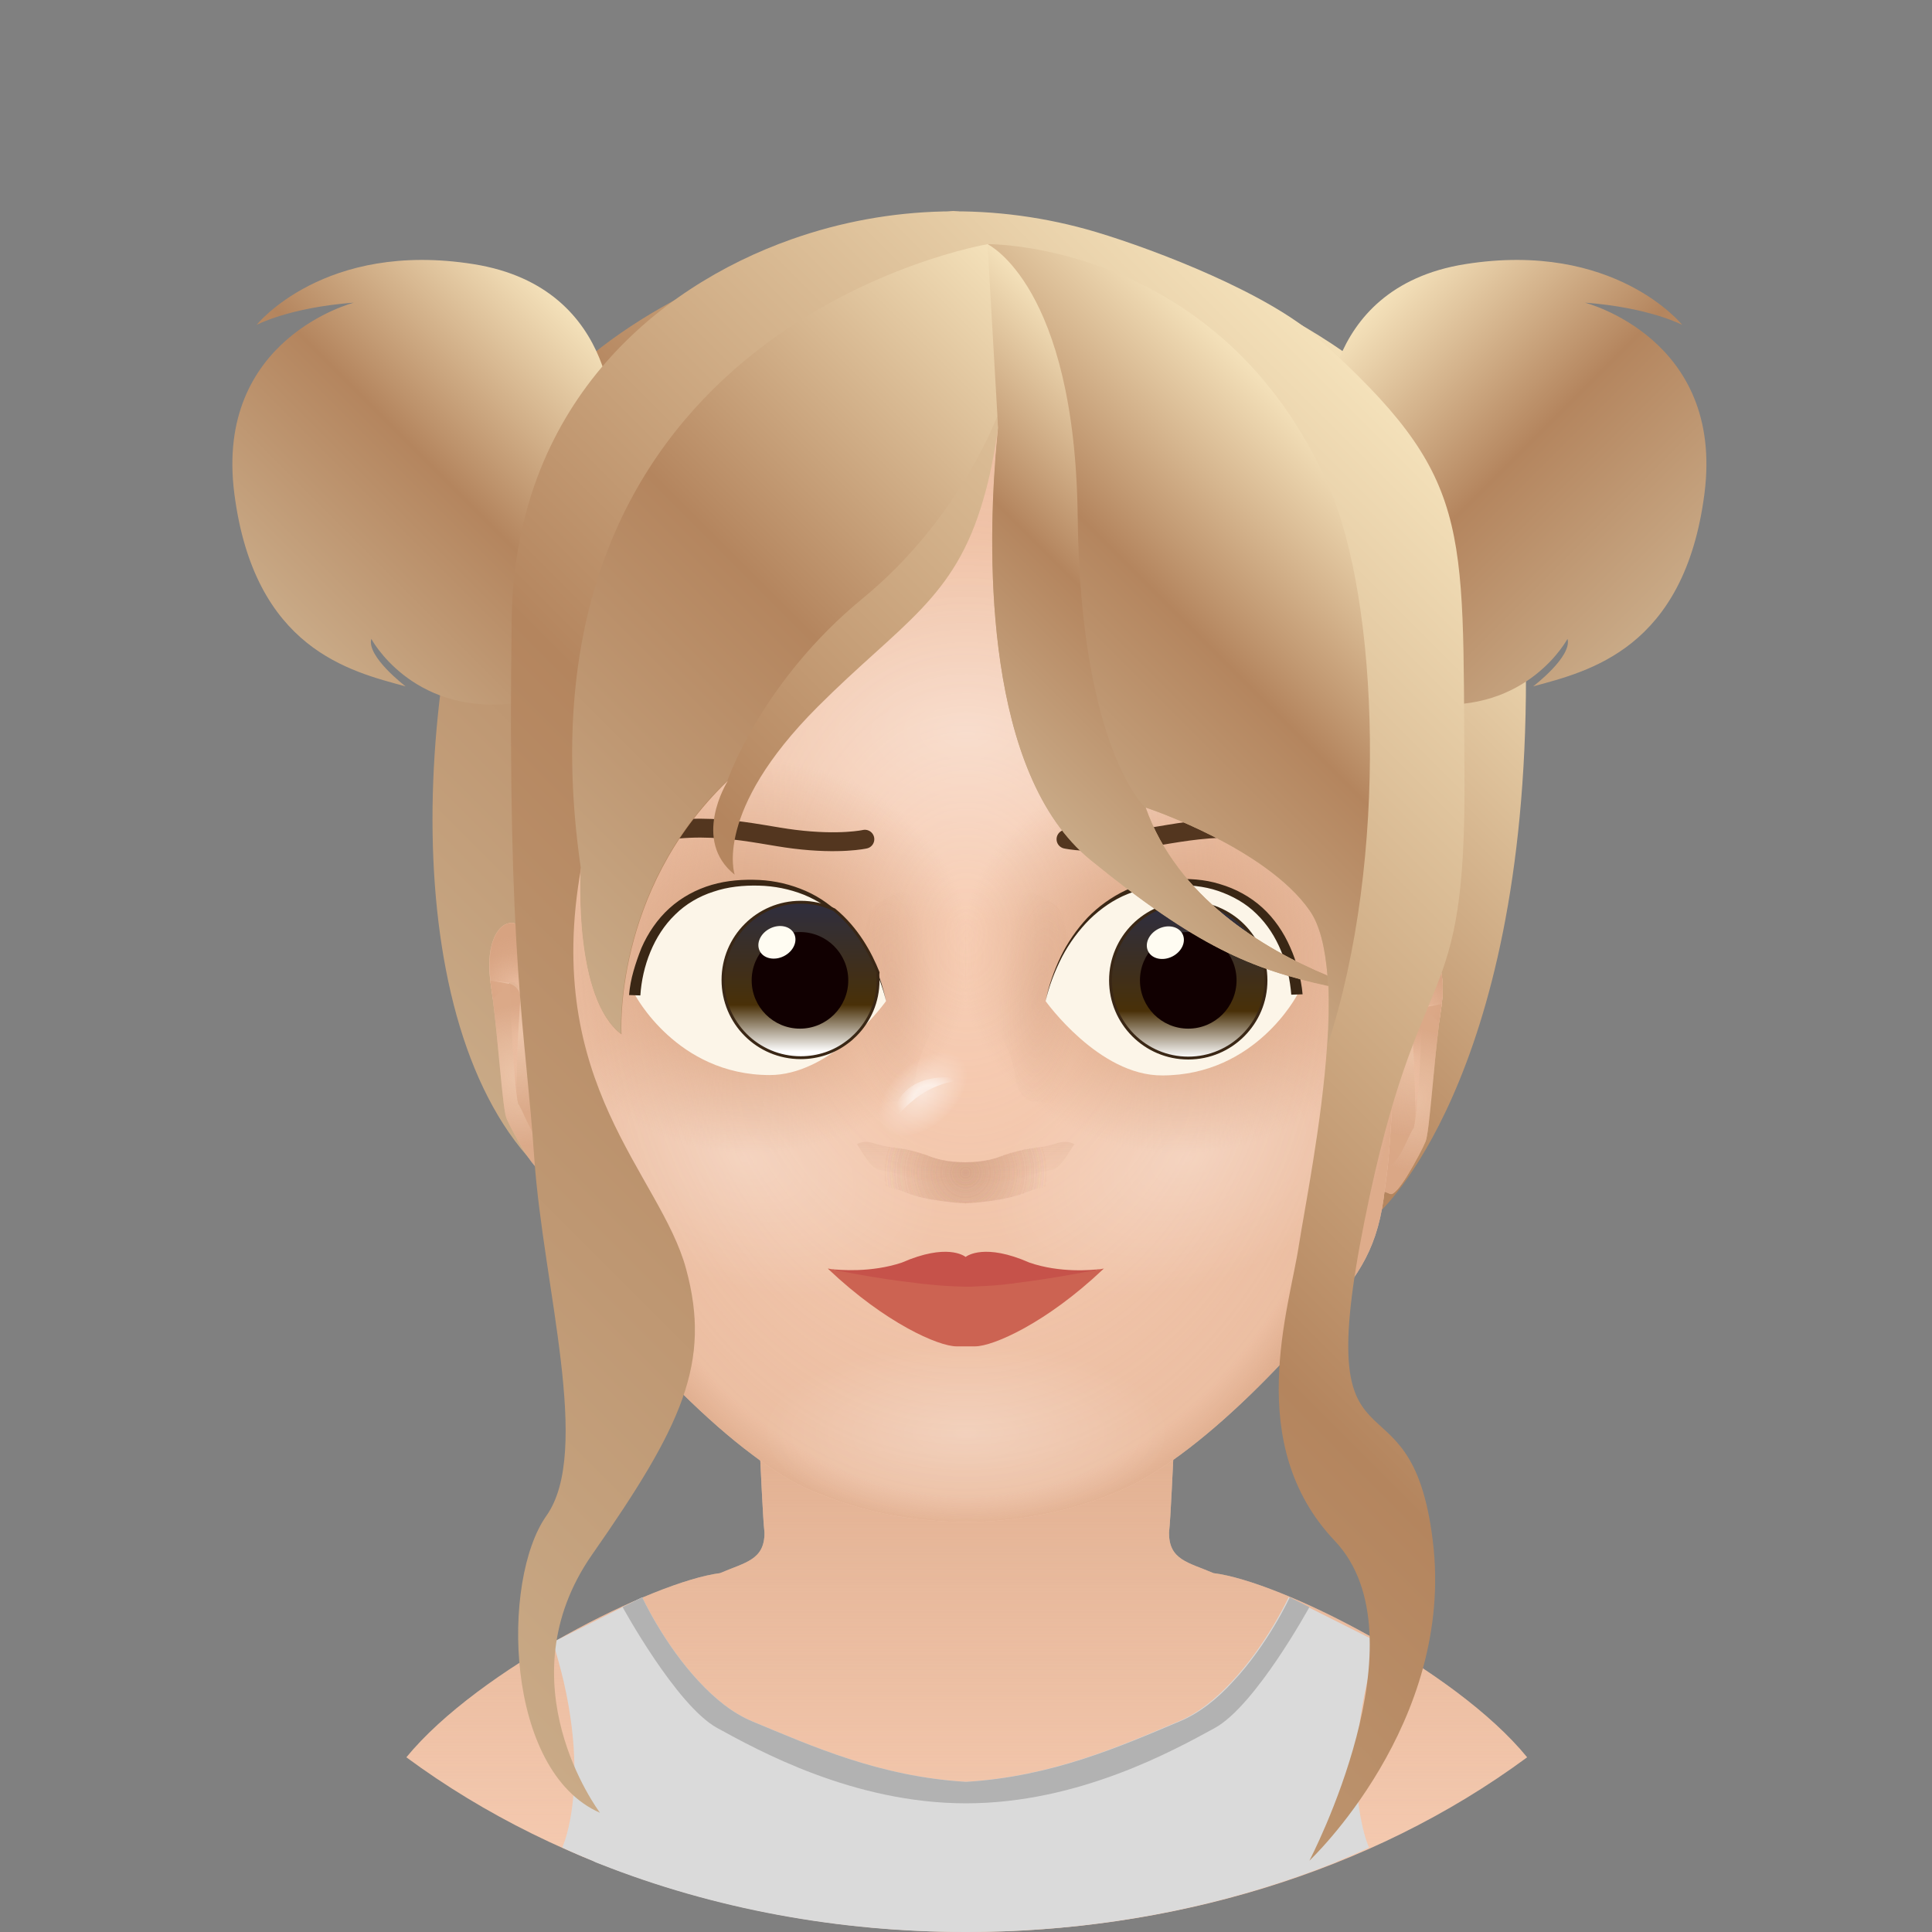 <?xml version="1.0" encoding="utf-8"?><svg xmlns="http://www.w3.org/2000/svg" viewBox="0 0 512 512"><rect x="0" y="0" width="512" height="512" fill="#808080" stroke="none"/><svg id="hair_b"><linearGradient id="PZea4-2__a" x1="150.848" x2="367.305" y1="317.666" y2="101.209" gradientUnits="userSpaceOnUse"><stop offset="0" stop-color="#c9aa87"/><stop offset=".51" stop-color="#b4855e"/><stop offset="1" stop-color="#f4e1ba"/></linearGradient><path fill="url(#PZea4-2__a)" d="M252.6 55.9s-106 12.8-126.5 82.1-16 161.7 33.6 183.3h205.8s38.9-34.7 38.9-141.7S252.6 55.9 252.6 55.9z"/><linearGradient id="PZea4-2__b" x1="75.519" x2="154.415" y1="164.909" y2="86.013" gradientUnits="userSpaceOnUse"><stop offset="0" stop-color="#c9aa87"/><stop offset=".51" stop-color="#b4855e"/><stop offset="1" stop-color="#f4e1ba"/></linearGradient><path fill="url(#PZea4-2__b)" d="M162.5 115.1s2.6-38.8-37-45.1S68 86.1 68 86.1s8.6-4.6 25.8-5.9c0 0-37 9.4-31.7 50.6s30.7 47.1 45.4 51.1c0 0-10.4-7.9-9.1-12.6 0 0 10.5 19.8 36.9 17.2s27.2-71.4 27.2-71.4z"/><linearGradient id="PZea4-2__c" x1="-456.481" x2="-377.585" y1="164.909" y2="86.013" gradientTransform="matrix(-1 0 0 1 -18.268 0)" gradientUnits="userSpaceOnUse"><stop offset="0" stop-color="#c9aa87"/><stop offset=".51" stop-color="#b4855e"/><stop offset="1" stop-color="#f4e1ba"/></linearGradient><path fill="url(#PZea4-2__c)" d="M351.3 115.1s-2.6-38.8 37-45.1 57.5 16.1 57.5 16.1-8.6-4.6-25.8-5.9c0 0 37 9.4 31.7 50.6s-30.7 47.1-45.4 51.1c0 0 10.4-7.9 9.1-12.6 0 0-10.5 19.8-36.9 17.2-26.6-2.7-27.2-71.4-27.2-71.4z"/></svg><svg id="head" x="0" y="0" version="1.1" xml:space="preserve"><style>.P7pzJ__st0,.P7pzJ__st2{fill:#f8ceb5}.P7pzJ__st2{opacity:.75;enable-background:new}</style><path d="M404.7 465.7C363 496.5 309.6 512 256.2 512c-53.4 0-106.8-15.5-148.5-46.3 19.2-23.4 65.7-46.6 83.1-48.8 6.8-2.9 11.8-3.5 11.8-10.7-1-9.3-1.7-47-4.6-57.8h116.4c-2.9 10.8-3.6 48.5-4.6 57.8 0 7.2 5 7.8 11.8 10.7 17.4 2.1 63.9 25.3 83.1 48.8z" class="P7pzJ__st0"/><linearGradient id="P7pzJ__SVGID_1_" x1="256.2" x2="256.2" y1="512" y2="348.35" gradientUnits="userSpaceOnUse"><stop offset="0" stop-color="#d5a07e" stop-opacity="0"/><stop offset="1" stop-color="#d5a07e"/></linearGradient><path fill="url(#P7pzJ__SVGID_1_)" d="M404.7 465.7C363 496.5 309.6 512 256.2 512c-53.4 0-106.8-15.5-148.5-46.3 19.2-23.4 65.7-46.6 83.1-48.8 6.8-2.9 11.8-3.5 11.8-10.7-1-9.3-1.7-47-4.6-57.8h116.4c-2.9 10.8-3.6 48.5-4.6 57.8 0 7.2 5 7.8 11.8 10.7 17.4 2.1 63.9 25.3 83.1 48.8z" opacity=".8"/><path d="M145.2 301.8c-.3.5-.7.7-1 .8-2.5.6-5.3-7.5-6.6-9.7 0 0 0-.1-.1-.1 0 0 0-.1-.1-.2-1.3-3.8-2.2-28.9-2.3-31.8v-.3l-5.1-.7v-.2c0-.3-.1-.6-.1-.9s-.1-.7-.1-1v-1-1.7-.6c.3-5.7 2.5-9.1 5-9.7.9-.2 1.8-.1 2.7.5.9.5 1.7 1.3 2.3 2.3 1.5 2.2 2.5 5.1 3.1 7.4.5 1.9.8 3.3.8 3.3l.6 16.3.9 27.3z" class="P7pzJ__st2"/><path d="M144.2 274.5s-.5-1.1-1.2-2.8c-2-4.6-6.1-13-7.9-11.2l-.2.2c-1.2 1.2-2.8 2.7-4.3 4-.2-1.5-.4-2.9-.6-4.2 0-.2-.1-.5-.1-.7v-.2c0-.3-.1-.6-.1-.9s-.1-.7-.1-1v-1-1.7-.6c.3-5.7 2.5-9.1 5-9.7.9-.2 1.8-.1 2.7.5.9.5 1.7 1.3 2.3 2.3 1.5 2.2 2.5 5.1 3.1 7.4.5 1.9.8 3.3.8 3.3l.6 16.3z" class="P7pzJ__st2"/><path d="M145.5 309.5l-.6.2c-.3.1-.7.3-1.3.5-1.9.7-8.3-11.2-9.4-13.9-1-2.5-2.1-19.6-3.6-31.6-.2-1.5-.4-2.9-.6-4.2 0-.2-.1-.5-.1-.7l4.9.9h.2c1.8.4 3 2.1 2.9 3.9-.5 7.4-1.5 24.8-.6 27.8 0 .1 0 .1.1.2 0 .1.1.1.1.1 1.3 2.2 4.2 10.3 6.6 9.7.4-.1.7-.3 1-.8l.4 7.9zM382.3 262.9v1c0 .3 0 .7-.1 1 0 .3-.1.6-.1.9v.2l-5.1.7v.3c-.1 2.9-1.1 28.9-2.4 31.9 0 .1-.1.1-.1.1-1.3 2.2-4.2 10.3-6.7 9.7-.3-.1-.7-.3-1-.8l1-27.3.6-16.3s.4-2.2 1.2-4.7c1-3.1 2.6-6.9 5-8.3 3.8-2 8.1 2.4 7.7 11.6z" class="P7pzJ__st2"/><path d="M382.3 262.9v1c0 .3 0 .7-.1 1 0 .3-.1.6-.1.9v.2c0 .2 0 .5-.1.7-.2 1.3-.4 2.7-.6 4.2-1.4-1.3-3.1-2.8-4.3-4l-.2-.2c-1.7-1.8-5.4 5.6-7.5 10.3-1 2.1-1.6 3.7-1.6 3.7l.6-16.3s.4-2.2 1.2-4.7c1-3.1 2.6-6.9 5-8.3 3.8-2.1 8.1 2.3 7.7 11.5z" class="P7pzJ__st2"/><path d="M382.1 266c0 .2-.1.5-.1.7-.2 1.3-.4 2.7-.6 4.2-1.5 12-2.6 29.2-3.6 31.6-.6 1.5-2.8 5.7-4.9 9.1-1.8 2.9-3.6 5.2-4.5 4.8-.8-.3-1.2-.5-1.5-.6l-.4-.2.2-4.4.1-3.3c.3.4.6.7 1 .8 2.5.6 5.3-7.5 6.7-9.7 0 0 0-.1.1-.1 1-2.6 0-20.4-.5-28-.1-1.9 1.1-3.5 2.9-3.9h.2l4.9-1z" class="P7pzJ__st2"/><radialGradient id="P7pzJ__SVGID_2_" cx="137.404" cy="-110.381" r="21.178" gradientTransform="translate(0 384)" gradientUnits="userSpaceOnUse"><stop offset="0" stop-color="#d5a07e" stop-opacity="0"/><stop offset=".519" stop-color="#d5a07e" stop-opacity=".458"/><stop offset="1" stop-color="#d5a07e"/></radialGradient><path fill="url(#P7pzJ__SVGID_2_)" d="M145.2 301.8c-.3.5-.7.7-1 .8-2.5.6-5.3-7.5-6.6-9.7 0 0 0-.1-.1-.1 0 0 0-.1-.1-.2-1.3-3.8-2.2-28.9-2.3-31.8v-.3l-5.1-.7v-.2c0-.3-.1-.6-.1-.9s-.1-.7-.1-1v-1-1.7-.6c.3-5.7 2.5-9.1 5-9.7.9-.2 1.8-.1 2.7.5.9.5 1.7 1.3 2.3 2.3 1.5 2.2 2.5 5.1 3.1 7.4.5 1.9.8 3.3.8 3.3l.6 16.3.9 27.3z" opacity=".75"/><radialGradient id="P7pzJ__SVGID_3_" cx="136.899" cy="-124.384" r="11.735" gradientTransform="translate(0 384)" gradientUnits="userSpaceOnUse"><stop offset="0" stop-color="#d5a07e" stop-opacity="0"/><stop offset=".519" stop-color="#d5a07e" stop-opacity=".458"/><stop offset="1" stop-color="#d5a07e"/></radialGradient><path fill="url(#P7pzJ__SVGID_3_)" d="M144.2 274.5s-.5-1.1-1.2-2.8c-2-4.6-6.1-13-7.9-11.2l-.2.2c-1.2 1.2-2.8 2.7-4.3 4-.2-1.5-.4-2.9-.6-4.2 0-.2-.1-.5-.1-.7v-.2c0-.3-.1-.6-.1-.9s-.1-.7-.1-1v-1-1.7-.6c.3-5.7 2.5-9.1 5-9.7.9-.2 1.8-.1 2.7.5.9.5 1.7 1.3 2.3 2.3 1.5 2.2 2.5 5.1 3.1 7.4.5 1.9.8 3.3.8 3.3l.6 16.3z" opacity=".75"/><radialGradient id="P7pzJ__SVGID_4_" cx="137.7" cy="-98.914" r="18.663" gradientTransform="translate(0 384)" gradientUnits="userSpaceOnUse"><stop offset="0" stop-color="#d5a07e" stop-opacity="0"/><stop offset=".519" stop-color="#d5a07e" stop-opacity=".458"/><stop offset="1" stop-color="#d5a07e"/></radialGradient><path fill="url(#P7pzJ__SVGID_4_)" d="M145.5 309.5l-.6.2c-.3.1-.7.3-1.3.5-1.9.7-8.3-11.2-9.4-13.9-1-2.5-2.1-19.6-3.6-31.6-.2-1.5-.4-2.9-.6-4.2 0-.2-.1-.5-.1-.7l4.9.9h.2c1.8.4 3 2.1 2.9 3.9-.5 7.4-1.5 24.8-.6 27.8 0 .1 0 .1.1.2 0 .1.1.1.1.1 1.3 2.2 4.2 10.3 6.6 9.7.4-.1.7-.3 1-.8l.4 7.9z" opacity=".75"/><radialGradient id="P7pzJ__SVGID_5_" cx="374.599" cy="-104.141" r="21.212" gradientTransform="translate(0 384)" gradientUnits="userSpaceOnUse"><stop offset="0" stop-color="#d5a07e" stop-opacity="0"/><stop offset=".519" stop-color="#d5a07e" stop-opacity=".458"/><stop offset="1" stop-color="#d5a07e"/></radialGradient><path fill="url(#P7pzJ__SVGID_5_)" d="M382.3 262.9v1c0 .3 0 .7-.1 1 0 .3-.1.6-.1.9v.2l-5.1.7v.3c-.1 2.9-1.1 28.9-2.4 31.9 0 .1-.1.1-.1.1-1.3 2.2-4.2 10.3-6.7 9.7-.3-.1-.7-.3-1-.8l1-27.3.6-16.3s.4-2.2 1.2-4.7c1-3.1 2.6-6.9 5-8.3 3.8-2 8.1 2.4 7.7 11.6z" opacity=".75"/><radialGradient id="P7pzJ__SVGID_6_" cx="375.104" cy="-118.208" r="11.726" gradientTransform="translate(0 384)" gradientUnits="userSpaceOnUse"><stop offset="0" stop-color="#d5a07e" stop-opacity="0"/><stop offset=".519" stop-color="#d5a07e" stop-opacity=".458"/><stop offset="1" stop-color="#d5a07e"/></radialGradient><path fill="url(#P7pzJ__SVGID_6_)" d="M382.3 262.9v1c0 .3 0 .7-.1 1 0 .3-.1.6-.1.9v.2c0 .2 0 .5-.1.7-.2 1.3-.4 2.7-.6 4.2-1.4-1.3-3.1-2.8-4.3-4l-.2-.2c-1.7-1.8-5.4 5.6-7.5 10.3-1 2.1-1.6 3.7-1.6 3.7l.6-16.3s.4-2.2 1.2-4.7c1-3.1 2.6-6.9 5-8.3 3.8-2.1 8.1 2.3 7.7 11.5z" opacity=".75"/><radialGradient id="P7pzJ__SVGID_7_" cx="374.3" cy="-92.723" r="18.669" gradientTransform="translate(0 384)" gradientUnits="userSpaceOnUse"><stop offset="0" stop-color="#d5a07e" stop-opacity="0"/><stop offset=".519" stop-color="#d5a07e" stop-opacity=".458"/><stop offset="1" stop-color="#d5a07e"/></radialGradient><path fill="url(#P7pzJ__SVGID_7_)" d="M382.1 266c0 .2-.1.5-.1.7-.2 1.3-.4 2.7-.6 4.2-1.5 12-2.6 29.2-3.6 31.6-.6 1.5-2.8 5.7-4.9 9.1-1.8 2.9-3.6 5.2-4.5 4.8-.8-.3-1.2-.5-1.5-.6l-.4-.2.2-4.4.1-3.3c.3.4.6.7 1 .8 2.5.6 5.3-7.5 6.7-9.7 0 0 0-.1.1-.1 1-2.6 0-20.4-.5-28-.1-1.9 1.1-3.5 2.9-3.9h.2l4.9-1z" opacity=".75"/><path d="M369.6 259.7v5.1c0 4.1-.1 8.2-.2 12.2-.2 10.7-.6 21.4-1.6 31.8-.1.9-.2 1.7-.3 2.6l-.6 4.5c-.1.5-.1 1-.2 1.6-2.1 15-7.7 21.7-17.6 33.2-11 12.8-24 25.8-36.4 34.9-5.4 4-10.7 7.2-15.6 9.3-.1.1-.2.1-.4.2-8.9 3.8-18.1 6.2-27.4 7.4h-.1c-5.4.7-10.8 1-16.2.8-4.3-.1-8.6-.5-12.8-1.1h-.1c-8-1.2-15.8-3.4-23.4-6.5h-.1c-.5-.2-.9-.4-1.4-.6-5-2.1-10.3-5.4-15.7-9.5-12.5-9.3-25.6-22.8-36.8-35.7-9.9-11.5-14.7-18.2-16.8-33.2-.3-1.8-.5-3.6-.7-5.4v-.3c0-.4-.1-.8-.1-1.2-.3-2.4-.5-4.8-.7-7.2-.8-10.1-1-20.5-1.2-30.9 0-2.6-.1-5.3-.1-7.9 0-3-.1-6-.1-8.9 0-3.2 0-6.5-.1-9.6-.1-14.7-.1-28.5-.2-40.2V203c-.1-11.8-.1-21.4-.2-27.6-.5-25.1 41.2-83.6 113.5-83.6s114 58.5 113.5 83.6c-.1 6.6 0 17 .1 29.9 0 15.5.2 34.5 0 54.4z" class="P7pzJ__st0"/><radialGradient id="P7pzJ__SVGID_8_" cx="256.092" cy="-85.302" r="118.727" gradientTransform="matrix(1 0 0 1.363 0 363.846)" gradientUnits="userSpaceOnUse"><stop offset="0" stop-color="#d5a07e" stop-opacity="0"/><stop offset=".79" stop-color="#d5a07e" stop-opacity=".393"/><stop offset=".92" stop-color="#d5a07e" stop-opacity=".458"/><stop offset="1" stop-color="#d5a07e"/></radialGradient><path fill="url(#P7pzJ__SVGID_8_)" d="M369.6 259.7v5.1c0 4.1-.1 8.2-.2 12.2-.2 10.7-.6 21.4-1.6 31.8-.1.9-.2 1.7-.3 2.6l-.6 4.5c-.1.5-.1 1-.2 1.6-2.1 15-7.7 21.7-17.6 33.2-11 12.8-24 25.8-36.4 34.9-5.4 4-10.7 7.2-15.6 9.3-.1.1-.2.1-.4.2-8.9 3.8-18.1 6.2-27.4 7.4h-.1c-5.4.7-10.8 1-16.2.8-4.3-.1-8.6-.5-12.8-1.1h-.1c-8-1.2-15.8-3.4-23.4-6.5h-.1c-.5-.2-.9-.4-1.4-.6-5-2.1-10.3-5.4-15.7-9.5-12.5-9.3-25.6-22.8-36.8-35.7-9.9-11.5-14.7-18.2-16.8-33.2-.3-1.8-.5-3.6-.7-5.4v-.3c0-.4-.1-.8-.1-1.2-.3-2.4-.5-4.8-.7-7.2-.8-10.1-1-20.5-1.2-30.9 0-2.6-.1-5.3-.1-7.9 0-3-.1-6-.1-8.9 0-3.2 0-6.5-.1-9.6-.1-14.7-.1-28.5-.2-40.2V203c-.1-11.8-.1-21.4-.2-27.6-.5-25.1 41.2-83.6 113.5-83.6s114 58.5 113.5 83.6c-.1 6.6 0 17 .1 29.9 0 15.5.2 34.5 0 54.4z" opacity=".75"/><radialGradient id="P7pzJ__SVGID_9_" cx="256" cy="-317.426" r="82.478" gradientTransform="matrix(1 0 0 .617 0 389.747)" gradientUnits="userSpaceOnUse"><stop offset="0" stop-color="#fff" stop-opacity=".5"/><stop offset="1" stop-color="#fff" stop-opacity="0"/></radialGradient><ellipse cx="256" cy="193.8" fill="url(#P7pzJ__SVGID_9_)" opacity=".75" rx="82.5" ry="50.9"/><radialGradient id="P7pzJ__SVGID_10_" cx="376.107" cy="-116.82" r="53.903" gradientTransform="matrix(1 0 0 .438 -120.107 430.744)" gradientUnits="userSpaceOnUse"><stop offset="0" stop-color="#fff" stop-opacity=".5"/><stop offset="1" stop-color="#fff" stop-opacity="0"/></radialGradient><ellipse cx="256" cy="379.6" fill="url(#P7pzJ__SVGID_10_)" fill-opacity=".7" opacity=".75" rx="53.9" ry="23.6"/><g><radialGradient id="P7pzJ__SVGID_11_" cx="403.851" cy="-235.234" r="53.918" gradientTransform="matrix(.935 -.355 .219 .577 -11.283 586.168)" gradientUnits="userSpaceOnUse"><stop offset="0" stop-color="#fff" stop-opacity=".5"/><stop offset="1" stop-color="#fff" stop-opacity="0"/></radialGradient><path fill="url(#P7pzJ__SVGID_11_)" fill-opacity=".7" d="M365 287.8c6.5 17.2-10.7 39.7-38.5 50.2-27.8 10.6-55.7 5.2-62.2-11.9-6.5-17.2 10.7-39.7 38.5-50.2s55.7-5.3 62.2 11.9z" opacity=".75"/><radialGradient id="P7pzJ__SVGID_12_" cx="759.957" cy="-15.954" r="53.918" gradientTransform="matrix(-.935 -.355 -.219 .577 904.26 586.168)" gradientUnits="userSpaceOnUse"><stop offset="0" stop-color="#fff" stop-opacity=".5"/><stop offset="1" stop-color="#fff" stop-opacity="0"/></radialGradient><path fill="url(#P7pzJ__SVGID_12_)" fill-opacity=".7" d="M147 287.8c-6.5 17.2 10.7 39.7 38.5 50.2s55.7 5.2 62.2-11.9c6.5-17.2-10.7-39.7-38.5-50.2s-55.7-5.3-62.2 11.9z" opacity=".75"/></g><radialGradient id="P7pzJ__SVGID_13_" cx="583.35" cy="-145.365" r="58.317" gradientTransform="matrix(-1 0 0 .895 782.7 383.621)" gradientUnits="userSpaceOnUse"><stop offset=".01" stop-color="#d5a07e"/><stop offset="1" stop-color="#d5a07e" stop-opacity="0"/></radialGradient><path fill="url(#P7pzJ__SVGID_13_)" d="M256 205.4v108l-.1.1c-3.4 4.8-7.6 8.3-12.9 10-31.8 3.1-68.1 10.2-98 14.5 0-.6-.1-1.1-.1-1.7-.8-8.2-1.3-24.3-1.6-40s-.4-30.9-.4-37.4v-2.8-.6c-.1-11.9-.1-24.2-.1-36.1 0-11.9-.1-23.4-.1-33.7 24.7-25.9 56.7-17.8 84.3-2 11.4 5.7 21.5 12.1 28.9 21.5 0 .1.1.1.1.2z"/><radialGradient id="P7pzJ__SVGID_14_" cx="197.35" cy="-145.365" r="58.317" gradientTransform="matrix(1 0 0 .895 115.1 383.621)" gradientUnits="userSpaceOnUse"><stop offset=".01" stop-color="#d5a07e"/><stop offset="1" stop-color="#d5a07e" stop-opacity="0"/></radialGradient><path fill="url(#P7pzJ__SVGID_14_)" d="M255.8 205.4v108l.1.1c3.4 4.8 7.6 8.3 12.9 10 31.8 3.1 68.1 10.2 98 14.5 0-.6.1-1.1.1-1.7.8-8.2 1.3-24.3 1.6-40 .3-15.7.4-30.9.4-37.4v-2.8-.6c.1-11.9.1-24.2.1-36.1 0-11.9.1-23.4.1-33.7-24.7-25.9-56.7-17.8-84.3-2-11.4 5.7-21.5 12.1-28.9 21.5 0 .1-.1.1-.1.2z"/></svg><svg id="clothes_f"><path fill="#dadada" d="M360.8 482.7c.9 4.6 2 6.9 2 6.9-2.7 1.3-5.5 2.5-8.2 3.6-.5.3-1.1.5-1.6.7-30.5 12.1-63.8 18.1-97.1 18.1-33.4 0-66.6-6-97.1-18.1-.5-.2-1.1-.4-1.6-.7-2.7-1.1-5.5-2.3-8.2-3.6 0 0 1.1-2.3 2-6.9 1.4-7.1 2.4-19.5-1.6-37-.8-3.3-1.7-6.8-2.9-10.5l18.5-9.3 5.2-2.6s5.7 12.4 15.1 22.4c4.1 4.4 8.8 8.3 14.1 10.5 15.9 6.6 33.7 14.6 56.5 16h.1c22.7-1.4 40.5-9.3 56.3-16 5.3-2.2 10-6.1 14.1-10.5 9.4-10 15.1-22.4 15.1-22.4l23.7 11.9c-1.2 3.7-2.1 7.2-2.9 10.5-4 17.5-3 29.9-1.5 37z"/><path fill="#b2b2b2" d="M347 425.9s-14.2 26-25 32c-10.8 5.9-36.1 20-66 20s-55.2-14.1-66-20c-10.8-6-25-32-25-32l5.2-2.6s5.7 12.4 15.1 22.4c4.1 4.4 8.8 8.3 14.1 10.5 15.9 6.6 33.7 14.6 56.5 16h.2c22.7-1.4 40.6-9.3 56.5-16 5.3-2.2 10.1-6.1 14.1-10.5 9.4-10 15.1-22.4 15.1-22.4l5.2 2.6z"/></svg><svg id="mouth" x="0" y="0" version="1.1" xml:space="preserve"><path fill="#c6524a" d="M291.8 336.3c-4.4.6-13.1 7.6-22.6 8.8-.5.1-1 .1-1.5.2-3 .3-6.1.6-8.9.7-1 0-1.9 1.1-2.9 1.1s-1.9-1-2.9-1.1c-2.8-.1-5.8-.4-8.9-.7-.5 0-1-.1-1.5-.2-9.5-1.2-18.2-8.2-22.6-8.8 2.5.3 10.9 1 19-1.7 11.9-5.2 16.5-1.8 16.9-1.5.4-.3 5.1-3.7 16.9 1.5 8.1 2.8 16.6 2 19 1.7z"/><path fill="#cc6352" d="M292.6 336.2h-.1l-.2.2c-15 14.2-29.1 20.4-33.9 20.4h-4.9c-4.8 0-18.9-6.2-33.9-20.4l-.2-.2h-.1H219.6c1.8.4 12.3 2.6 23.1 3.8.5.1 1 .1 1.5.2 2.9.3 5.9.6 8.9.7 1 0 1.9.1 2.9.1s1.9 0 2.9-.1c2.9-.1 5.9-.3 8.9-.7.5 0 1-.1 1.5-.2 10.8-1.3 21.3-3.5 23.1-3.8h.1c-.1.1 0 0 .1 0z"/><path d="M291.8 336.3h.4" style="fill:#e5a29c"/></svg><svg id="nose"><radialGradient id="PZ4p9__a" cx="72.327" cy="1270.866" r="53.015" gradientTransform="matrix(.055 .634 -.203 .018 490.994 195.857)" gradientUnits="userSpaceOnUse"><stop offset=".01" stop-color="#ba8364"/><stop offset=".863" stop-color="#ba8364" stop-opacity=".138"/><stop offset="1" stop-color="#ba8364" stop-opacity="0"/></radialGradient><path fill="url(#PZ4p9__a)" fill-opacity=".33" d="M237.9 291.9c2.4 0 4.4-3 4.9-7.5.9-7.9 8.5-15.7 7.1-25.5-1.4-9.4-4.8-16.1-7.2-19.8-1.5-2.3-3.4-3.2-5.1-2.4-2.5 1.2-6.1 3.1-6.8 4.5-.8 1.6-7.9 25.1-6.2 40.8.6 5.7 3.3 10.2 6.2 10.3l7.1-.4z" opacity=".4"/><radialGradient id="PZ4p9__b" cx="142.53" cy="-1228.424" r="53.011" gradientTransform="matrix(-.055 .634 .203 .018 532.784 195.857)" gradientUnits="userSpaceOnUse"><stop offset=".01" stop-color="#ba8364"/><stop offset=".863" stop-color="#ba8364" stop-opacity=".138"/><stop offset="1" stop-color="#ba8364" stop-opacity="0"/></radialGradient><path fill="url(#PZ4p9__b)" fill-opacity=".33" d="M273.8 291.9c-2.4 0-4.4-3-4.9-7.5-.9-7.9-8.5-15.7-7.1-25.5 1.4-9.4 4.8-16.1 7.2-19.8 1.5-2.3 3.4-3.2 5.1-2.4 2.5 1.2 6.1 3.1 6.8 4.5.8 1.6 7.9 25.1 6.2 40.8-.6 5.7-3.3 10.2-6.2 10.3l-7.1-.4z" opacity=".4"/><radialGradient id="PZ4p9__c" cx="246.3" cy="35.949" r="8.669" gradientTransform="translate(0 256)" gradientUnits="userSpaceOnUse"><stop offset="0" stop-color="#fff" stop-opacity="0"/><stop offset=".5" stop-color="#fff" stop-opacity=".5"/><stop offset="1" stop-color="#fff" stop-opacity="0"/></radialGradient><path fill="url(#PZ4p9__c)" d="M235.9 298.4s7.1-12.2 20.8-12.2c0 0-18.9-5.1-20.8 12.2z"/><radialGradient id="PZ4p9__d" cx="497.214" cy="-237.618" r="13.852" gradientTransform="matrix(.745 -.667 .412 .46 -27.886 730.978)" gradientUnits="userSpaceOnUse"><stop offset="0" stop-color="#fff" stop-opacity=".5"/><stop offset="1" stop-color="#fff" stop-opacity="0"/></radialGradient><path fill="url(#PZ4p9__d)" d="M254.8 280.6c3.2 3.5 1.1 10.5-4.6 15.6-5.7 5.1-12.9 6.4-16 2.9-3.2-3.5-1.1-10.5 4.6-15.6 5.6-5.1 12.8-6.4 16-2.9z"/><radialGradient id="PZ4p9__e" cx="255.897" cy="54.779" r="21.745" gradientTransform="translate(0 256)" gradientUnits="userSpaceOnUse"><stop offset=".01" stop-color="#ba8364"/><stop offset=".987" stop-color="#ba8364" stop-opacity=".013"/><stop offset="1" stop-color="#ba8364" stop-opacity="0"/></radialGradient><path fill="url(#PZ4p9__e)" fill-opacity=".33" d="M285.3 304.8c-1.2 1.7-3.9 8.7-6.4 9.2-2.7.6-5.3 1.3-7.6 2.2-5.4 2.2-15.4 2.7-15.4 2.7s-10-.5-15.4-2.7c-2.3-.9-4.9-1.7-7.6-2.2-2.5-.5-5.2-7.5-6.4-9.2-.5-.7-.1-1.3.6-1.7 1-.6 2.7-.8 4.2-.3 1.6.5 3.6 1 5.9 1.3 3.4.4 6.6 1.3 9.4 2.4 2.1.8 5.1 1.5 9.2 1.5s7.1-.7 9.2-1.5c2.9-1.1 6-1.9 9.4-2.4 2.4-.3 4.4-.8 5.9-1.3s3.3-.3 4.2.3c.9.5 1.3 1.1.8 1.7z" opacity=".4"/><radialGradient id="PZ4p9__f" cx="255.897" cy="54.779" r="21.745" gradientTransform="translate(0 256)" gradientUnits="userSpaceOnUse"><stop offset=".01" stop-color="#ba8364"/><stop offset=".987" stop-color="#ba8364" stop-opacity=".013"/><stop offset="1" stop-color="#ba8364" stop-opacity="0"/></radialGradient><path fill="url(#PZ4p9__f)" fill-opacity=".33" d="M285.3 304.8c-1.2 1.7-3.9 8.7-6.4 9.2-2.7.6-5.3 1.3-7.6 2.2-5.4 2.2-15.4 2.7-15.4 2.7s-10-.5-15.4-2.7c-2.3-.9-4.9-1.7-7.6-2.2-2.5-.5-5.2-7.5-6.4-9.2-.5-.7-.1-1.3.6-1.7 1-.6 2.7-.8 4.2-.3 1.6.5 3.6 1 5.9 1.3 3.4.4 6.6 1.3 9.4 2.4 2.1.8 5.1 1.5 9.2 1.5s7.1-.7 9.2-1.5c2.9-1.1 6-1.9 9.4-2.4 2.4-.3 4.4-.8 5.9-1.3s3.3-.3 4.2.3c.9.5 1.3 1.1.8 1.7z" opacity=".4"/><radialGradient id="PZ4p9__g" cx="255.897" cy="54.779" r="21.745" gradientTransform="translate(0 256)" gradientUnits="userSpaceOnUse"><stop offset=".01" stop-color="#ba8364"/><stop offset=".987" stop-color="#ba8364" stop-opacity=".013"/><stop offset="1" stop-color="#ba8364" stop-opacity="0"/></radialGradient><path fill="url(#PZ4p9__g)" fill-opacity=".33" d="M285.3 304.8c-1.2 1.7-3.9 8.7-6.4 9.2-2.7.6-5.3 1.3-7.6 2.2-5.4 2.2-15.4 2.7-15.4 2.7s-10-.5-15.4-2.7c-2.3-.9-4.9-1.7-7.6-2.2-2.5-.5-5.2-7.5-6.4-9.2-.5-.7-.1-1.3.6-1.7 1-.6 2.7-.8 4.2-.3 1.6.5 3.6 1 5.9 1.3 3.4.4 6.6 1.3 9.4 2.4 2.1.8 5.1 1.5 9.2 1.5s7.1-.7 9.2-1.5c2.9-1.1 6-1.9 9.4-2.4 2.4-.3 4.4-.8 5.9-1.3s3.3-.3 4.2.3c.9.5 1.3 1.1.8 1.7z" opacity=".4"/><radialGradient id="PZ4p9__h" cx="255.897" cy="54.779" r="21.745" gradientTransform="translate(0 256)" gradientUnits="userSpaceOnUse"><stop offset=".01" stop-color="#ba8364"/><stop offset=".987" stop-color="#ba8364" stop-opacity=".013"/><stop offset="1" stop-color="#ba8364" stop-opacity="0"/></radialGradient><path fill="url(#PZ4p9__h)" fill-opacity=".33" d="M285.3 304.8c-1.2 1.7-3.9 8.7-6.4 9.2-2.7.6-5.3 1.3-7.6 2.2-5.4 2.2-15.4 2.7-15.4 2.7s-10-.5-15.4-2.7c-2.3-.9-4.9-1.7-7.6-2.2-2.5-.5-5.2-7.5-6.4-9.2-.5-.7-.1-1.3.6-1.7 1-.6 2.7-.8 4.2-.3 1.6.5 3.6 1 5.9 1.3 3.4.4 6.6 1.3 9.4 2.4 2.1.8 5.1 1.5 9.2 1.5s7.1-.7 9.2-1.5c2.9-1.1 6-1.9 9.4-2.4 2.4-.3 4.4-.8 5.9-1.3s3.3-.3 4.2.3c.9.5 1.3 1.1.8 1.7z" opacity=".4"/><linearGradient id="PZ4p9__i" x1="255.9" x2="255.9" y1="46.578" y2="58.053" gradientTransform="translate(0 256)" gradientUnits="userSpaceOnUse"><stop offset=".01" stop-color="#ba8364"/><stop offset=".987" stop-color="#ba8364" stop-opacity=".013"/><stop offset="1" stop-color="#ba8364" stop-opacity="0"/></linearGradient><path fill="url(#PZ4p9__i)" fill-opacity=".33" d="M284.7 303.2c-1.4 2.1-3.7 6.4-5.8 6.8-2.7.5-5.3 1.1-7.6 1.9-5.4 1.8-15.4 2.3-15.4 2.3s-10-.5-15.4-2.3c-2.3-.8-4.9-1.4-7.6-1.9-2.1-.4-4.4-4.7-5.8-6.8 1-.6 2.7-.8 4.2-.3 1.6.5 3.6 1 5.9 1.3 3.4.4 6.6 1.3 9.4 2.4 2.1.8 5.1 1.5 9.2 1.5s7.1-.7 9.2-1.5c2.9-1.1 6-1.9 9.4-2.4 2.4-.3 4.4-.8 5.9-1.3 1.7-.5 3.4-.3 4.4.3z" opacity=".4"/></svg><svg id="makeup"/><svg id="eyes"><path fill="#fcf5e8" d="M234.8 265.3s-3.1 4.4-8.2 9c-.7.6-1.5 1.3-2.2 1.9-5.5 4.5-12.7 8.7-20.4 8.7-24.7 0-35.8-21.4-35.8-21.4s1.4-29.8 31.2-29.8c9.4 0 16.4 3.1 21.6 7.4 6.1 5 9.6 11.6 11.6 16.6 1.7 4.5 2.2 7.6 2.2 7.6z"/><path fill="#3a2715" d="M234.8 265.3c-.9-4-2.5-7.9-4.4-11.6-1.9-3.6-4.4-7-7.3-9.9-2.9-2.9-6.4-5.2-10.1-6.7-3.8-1.5-7.8-2.3-11.9-2.4-4.1-.1-8.2.3-12 1.6-3.8 1.2-7.4 3.3-10.2 6.1-5.7 5.5-8.7 13.7-9.2 21.4l-3-.1c.2-2.3.6-4.3 1.2-6.4.6-2.1 1.3-4.1 2.1-6.1 1.7-3.9 4.2-7.6 7.4-10.5s7.1-5 11.2-6.2c4.1-1.2 8.4-1.5 12.6-1.3 4.2.2 8.4 1.2 12.3 2.9 3.9 1.7 7.3 4.2 10.2 7.3 2.9 3 5.3 6.5 7.1 10.3 1.8 3.6 3.2 7.5 4 11.6z"/><linearGradient id="PxX5A__a" x1="212.05" x2="212.05" y1="278.822" y2="237.622" gradientUnits="userSpaceOnUse"><stop offset=".001" stop-color="#fff"/><stop offset=".304" stop-color="#493008"/><stop offset="1" stop-color="#2d2e42"/></linearGradient><path fill="url(#PxX5A__a)" stroke="#3a2715" stroke-miterlimit="10" stroke-width=".761" d="M232.7 259.8c0 5.7-2.3 10.8-6 14.5 0 0 0 0 0 0-.7.7-1.5 1.4-2.2 1.9 0 0 0 0 0 0-3.4 2.6-7.7 4.1-12.3 4.1-11.4 0-20.6-9.2-20.6-20.6 0-11.4 9.2-20.6 20.6-20.6 3.2 0 6.2.7 8.9 2 6.1 5 9.6 11.6 11.6 16.6-.1.8 0 1.5 0 2.1z"/><circle cx="212" cy="259.8" r="12.8" fill="#110001"/><ellipse cx="205.9" cy="249.7" fill="#fffcf2" rx="5.1" ry="4.1" transform="rotate(-26.76 205.95 249.733)"/><path fill="#fcf5e8" d="M277.1 265.3s5.7-31.5 35.5-31.5 31.2 29.8 31.2 29.8-11 21.4-35.8 21.4c-16.8.1-30.9-19.7-30.9-19.7z"/><path fill="#3a2715" d="M277.1 265.3c.8-4.1 2.2-8 4-11.8 1.8-3.7 4.2-7.2 7.1-10.3 2.9-3 6.4-5.5 10.2-7.3 3.9-1.7 8.1-2.7 12.3-2.9s8.5 0 12.6 1.3c4.1 1.2 8 3.3 11.2 6.2s5.7 6.6 7.4 10.5c.9 2 1.6 4 2.1 6.1.6 2.1 1 4.1 1.2 6.4l-3 .1c-.6-7.8-3.5-15.9-9.2-21.4-2.8-2.8-6.4-4.8-10.2-6.1-3.8-1.3-7.9-1.6-12-1.6-4.1.1-8.1.9-11.9 2.4s-7.2 3.9-10.1 6.7c-2.9 2.9-5.4 6.3-7.3 9.9-2 3.9-3.5 7.8-4.4 11.8z"/><linearGradient id="PxX5A__b" x1="78.448" x2="78.448" y1="233.567" y2="274.767" gradientTransform="rotate(180 196.7 257)" gradientUnits="userSpaceOnUse"><stop offset=".001" stop-color="#fff"/><stop offset=".304" stop-color="#493008"/><stop offset="1" stop-color="#2d2e42"/></linearGradient><circle cx="314.9" cy="259.8" r="20.6" fill="url(#PxX5A__b)" stroke="#3a2715" stroke-miterlimit="10" stroke-width=".761"/><circle cx="314.9" cy="259.8" r="12.8" fill="#110001"/><ellipse cx="308.8" cy="249.8" fill="#fffcf2" rx="5.1" ry="4.1" transform="rotate(-26.76 308.855 249.746)"/></svg><svg id="eyebrows"><path fill="none" stroke="#53361f" stroke-linecap="round" stroke-miterlimit="10" stroke-width="5" d="M282.5 222.4s6.6 1.5 18.7 0c10.7-1.3 25.6-5.9 44 0M229.2 222.4s-6.6 1.5-18.7 0c-10.7-1.3-25.6-5.9-44 0"/></svg><svg id="hair_f"><linearGradient id="PZea4__a" x1="112.154" x2="404.265" y1="436.013" y2="143.902" gradientUnits="userSpaceOnUse"><stop offset="0" stop-color="#c9aa87"/><stop offset=".51" stop-color="#b4855e"/><stop offset="1" stop-color="#f4e1ba"/></linearGradient><path fill="url(#PZea4__a)" d="M361.6 323.6c14.6-72.9 27-52.2 26.5-118.8s2.1-78.2-38.6-115c-13.3-12-42.7-23.4-59-28.3-26.5-7.9-54.7-7.3-80.7 1.9-36.3 12.8-73.4 44.3-74.2 100.8-1.2 90.6 3.7 108.8 6 142.9 2.4 34 15.3 77.5 3.2 94.6-12.1 17.1-11 67.7 14.2 78.7-.5-.7-25.7-34.5-2.1-68.4 23.9-34.2 31.7-50.9 24.9-75.8-6.8-25-38.1-48.9-27.8-106.2v.1c-.1 2.3-1.7 34.6 10.7 44 0 0-2.3-37.9 28.1-67.1 0 0 .1 0 .1-.1-.4.6-9.6 15.8 1.8 24.9 0 0-5.8-16.7 22-44.5 22.2-22.2 36.3-28.5 43.9-55 1.6-5.4 2.9-11.7 3.9-19.1.1-.5.2-1 .2-1.6-.1.5-.1 1.2-.2 1.8-.2 2.1-.5 4.7-.7 7.8v.1c-2 26-2.8 83.7 25.2 106.5 28.1 22.9 42.7 29.1 63 33.4.2 4.9.1 10.3-.3 15.8-1.4 20.7-6 43.5-7.5 53.1-2.5 16.6-14.8 52.6 9.5 78.2s-6.7 84.8-6.7 84.8 38.7-36.3 32.7-84.8c-5.9-48.3-32.7-11.9-18.1-84.7zm-58-109.6c1 .3 31.9 10.8 43.4 27.2 2.8 3.9 4.2 10.1 4.8 17.4-17.1-7.2-39.8-20.8-48.2-44.6z"/><linearGradient id="PZea4__b" x1="269.209" x2="356.127" y1="208.431" y2="121.513" gradientUnits="userSpaceOnUse"><stop offset="0" stop-color="#c9aa87"/><stop offset=".51" stop-color="#b4855e"/><stop offset="1" stop-color="#f4e1ba"/></linearGradient><path fill="url(#PZea4__b)" d="M352 128.6c-28.4-64.5-90.2-63.9-90.2-63.9l2.8 48.5c.1-.5.2-1 .2-1.6-.1.5-.1 1.2-.2 1.8-.2 2.1-.5 4.7-.7 7.8v.1c-2 26-2.8 83.7 25.2 106.5 28.1 22.9 42.7 29.1 63 33.4.2 4.9.1 10.3-.3 15.8 16.2-49 13.7-117.9.2-148.4zM303.6 214c1 .3 31.9 10.8 43.4 27.2 2.8 3.9 4.2 10.1 4.8 17.4-17.1-7.2-39.8-20.8-48.2-44.6z"/><linearGradient id="PZea4__c" x1="127.96" x2="281.264" y1="237.528" y2="84.224" gradientUnits="userSpaceOnUse"><stop offset="0" stop-color="#c9aa87"/><stop offset=".51" stop-color="#b4855e"/><stop offset="1" stop-color="#f4e1ba"/></linearGradient><path fill="url(#PZea4__c)" d="M265.1 108.2s0 .1 0 0c-.4 1.2-10.3 28.9-36.5 50.4-26.8 22-35.8 48.2-35.8 48.2l-.1.1c-30.4 29.2-28.1 67.1-28.1 67.1-12.4-9.4-10.8-41.7-10.7-44v-.1C133.1 86.1 261.8 64.7 261.8 64.7l3.3 43.5z"/><linearGradient id="PZea4__d" x1="265.337" x2="333.984" y1="204.558" y2="135.911" gradientUnits="userSpaceOnUse"><stop offset="0" stop-color="#c9aa87"/><stop offset=".51" stop-color="#b4855e"/><stop offset="1" stop-color="#f4e1ba"/></linearGradient><path fill="url(#PZea4__d)" d="M352 261.3c-20.3-4.4-34.9-10.5-63-33.4-28-22.8-27.2-80.5-25.2-106.5v-.1l.7-7.8v-.3l-2.8-48.5s23.2 10.9 23.9 72.3 17.9 77 17.9 77c8.4 23.8 31.1 37.4 48.2 44.5l.3 2.8z"/></svg></svg>